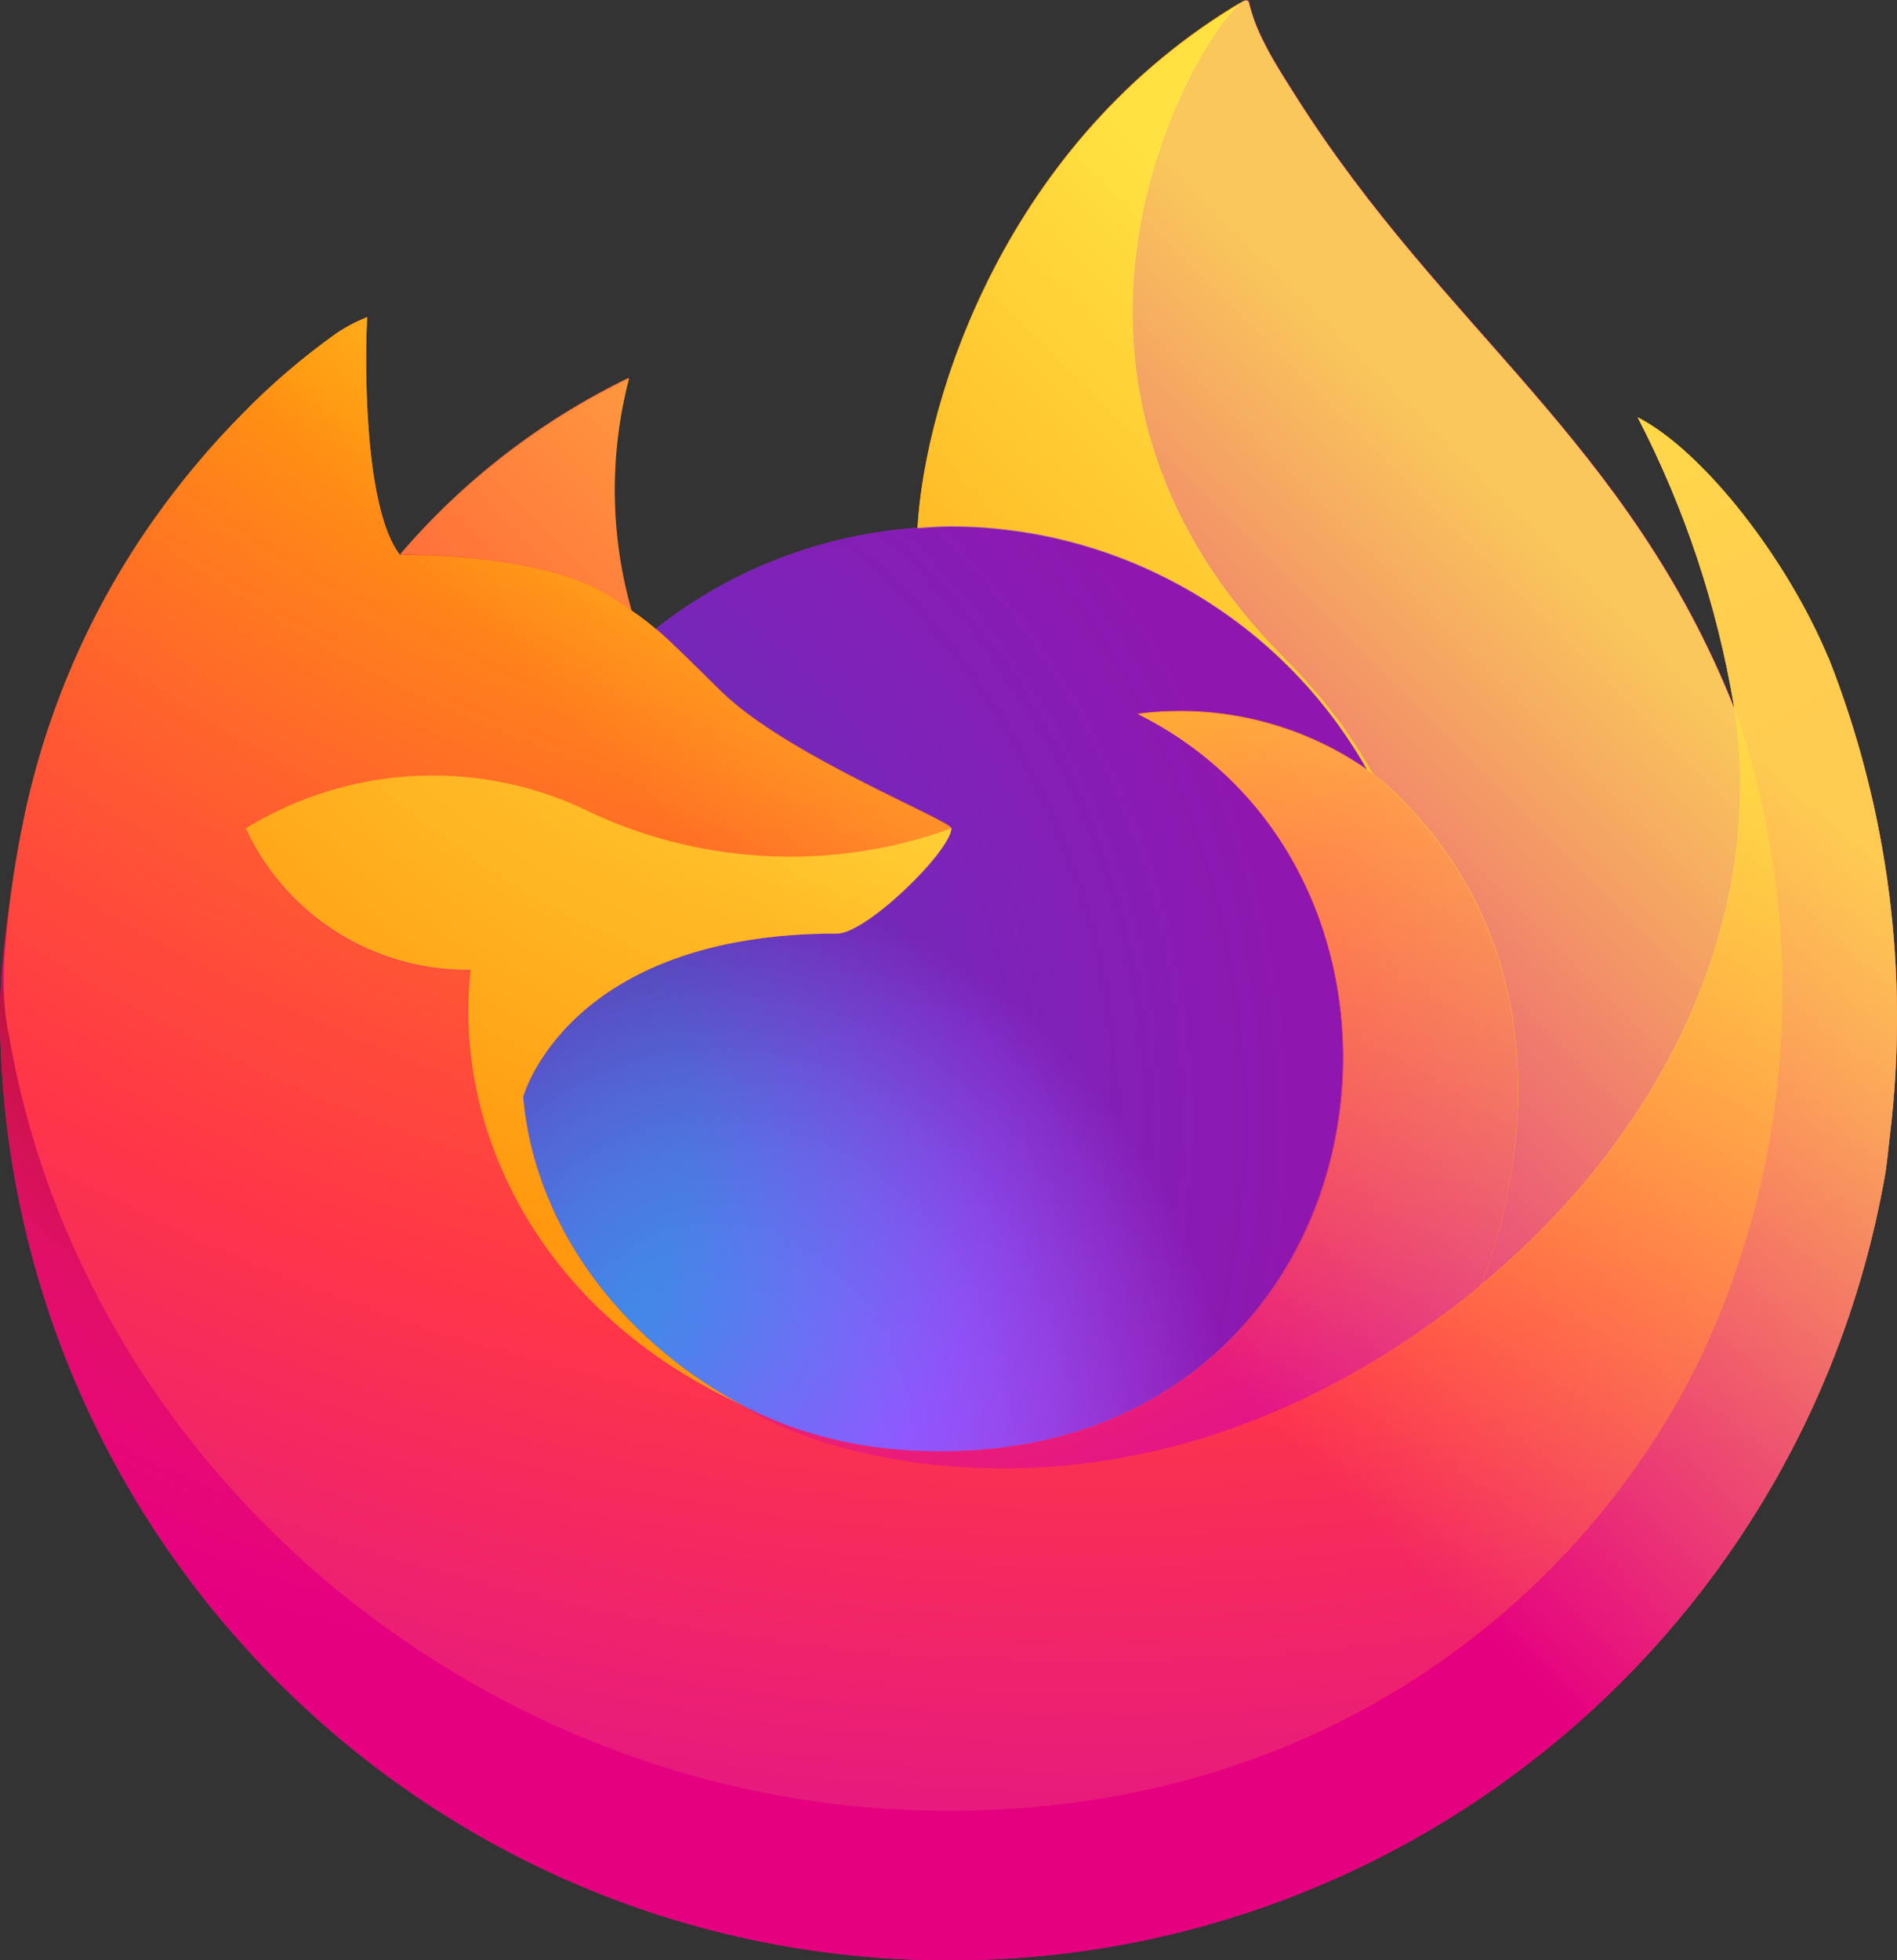 <?xml version="1.0" encoding="UTF-8"?>
<svg id="svg1008" xmlns="http://www.w3.org/2000/svg" width="100" height="103.29" xmlns:xlink="http://www.w3.org/1999/xlink" viewBox="0 0 100 103.29">
  <rect x="0" y="0" width="100" height="103.29" fill="#333333" stroke="none"/>
  <defs>
    <style>
      .cls-1 {
        fill: url(#radial-gradient-3);
      }

      .cls-2 {
        fill: url(#radial-gradient-2);
      }

      .cls-3 {
        fill: url(#radial-gradient-5);
      }

      .cls-4 {
        fill: url(#radial-gradient-4);
      }

      .cls-5 {
        fill: url(#radial-gradient-7);
      }

      .cls-6 {
        fill: url(#radial-gradient-6);
      }

      .cls-7 {
        fill: url(#radial-gradient-9);
      }

      .cls-8 {
        fill: url(#radial-gradient-8);
      }

      .cls-9 {
        fill: url(#linear-gradient-2);
      }

      .cls-10 {
        fill: url(#radial-gradient);
      }

      .cls-11 {
        fill: url(#linear-gradient);
      }

      .cls-12 {
        fill: url(#radial-gradient-10);
      }
    </style>
    <linearGradient id="linear-gradient" x1="1161.4" y1="597.96" x2="907.65" y2="353.13" gradientTransform="translate(-290.61 211.83) scale(.33 -.33)" gradientUnits="userSpaceOnUse">
      <stop offset=".05" stop-color="#fff44f"/>
      <stop offset=".11" stop-color="#ffe847"/>
      <stop offset=".23" stop-color="#ffc830"/>
      <stop offset=".37" stop-color="#ff980e"/>
      <stop offset=".4" stop-color="#ff8b16"/>
      <stop offset=".46" stop-color="#ff672a"/>
      <stop offset=".53" stop-color="#ff3647"/>
      <stop offset=".7" stop-color="#e31587"/>
    </linearGradient>
    <radialGradient id="radial-gradient" cx="-6824.2" cy="9134.62" fx="-6824.2" fy="9134.62" r="318.67" gradientTransform="translate(2320.84 3003.06) scale(.33 -.33)" gradientUnits="userSpaceOnUse">
      <stop offset=".13" stop-color="#ffbd4f"/>
      <stop offset=".19" stop-color="#ffac31"/>
      <stop offset=".25" stop-color="#ff9d17"/>
      <stop offset=".28" stop-color="#ff980e"/>
      <stop offset=".4" stop-color="#ff563b"/>
      <stop offset=".47" stop-color="#ff3750"/>
      <stop offset=".71" stop-color="#f5156c"/>
      <stop offset=".78" stop-color="#eb0878"/>
      <stop offset=".86" stop-color="#e50080"/>
    </radialGradient>
    <radialGradient id="radial-gradient-2" cx="-6940.65" cy="9004.34" fx="-6940.65" fy="9004.34" r="318.67" gradientTransform="translate(2320.84 3003.06) scale(.33 -.33)" gradientUnits="userSpaceOnUse">
      <stop offset=".3" stop-color="#960e18"/>
      <stop offset=".35" stop-color="#b11927" stop-opacity=".74"/>
      <stop offset=".43" stop-color="#db293d" stop-opacity=".34"/>
      <stop offset=".5" stop-color="#f5334b" stop-opacity=".09"/>
      <stop offset=".53" stop-color="#ff3750" stop-opacity="0"/>
    </radialGradient>
    <radialGradient id="radial-gradient-3" cx="-6902.22" cy="9206.94" fx="-6902.22" fy="9206.94" r="230.85" gradientTransform="translate(2320.84 3003.06) scale(.33 -.33)" gradientUnits="userSpaceOnUse">
      <stop offset=".13" stop-color="#fff44f"/>
      <stop offset=".25" stop-color="#ffdc3e"/>
      <stop offset=".51" stop-color="#ff9d12"/>
      <stop offset=".53" stop-color="#ff980e"/>
    </radialGradient>
    <radialGradient id="radial-gradient-4" cx="-6975.9" cy="8921.1" fx="-6975.9" fy="8921.1" r="151.73" gradientTransform="translate(2320.84 3003.06) scale(.33 -.33)" gradientUnits="userSpaceOnUse">
      <stop offset=".35" stop-color="#3a8ee6"/>
      <stop offset=".47" stop-color="#5c79f0"/>
      <stop offset=".67" stop-color="#9059ff"/>
      <stop offset="1" stop-color="#c139e6"/>
    </radialGradient>
    <radialGradient id="radial-gradient-5" cx="-8224.69" cy="7993.79" fx="-8224.69" fy="7993.79" r="80.46" gradientTransform="translate(3391.64 2390.76) rotate(-13.6) scale(.33 -.38)" gradientUnits="userSpaceOnUse">
      <stop offset=".21" stop-color="#9059ff" stop-opacity="0"/>
      <stop offset=".28" stop-color="#8c4ff3" stop-opacity=".06"/>
      <stop offset=".75" stop-color="#7716a8" stop-opacity=".45"/>
      <stop offset=".97" stop-color="#6e008b" stop-opacity=".6"/>
    </radialGradient>
    <radialGradient id="radial-gradient-6" cx="-6944.67" cy="9147.66" fx="-6944.67" fy="9147.66" r="109.16" gradientTransform="translate(2320.84 3003.06) scale(.33 -.33)" gradientUnits="userSpaceOnUse">
      <stop offset="0" stop-color="#ffe226"/>
      <stop offset=".12" stop-color="#ffdb27"/>
      <stop offset=".29" stop-color="#ffc82a"/>
      <stop offset=".5" stop-color="#ffa930"/>
      <stop offset=".73" stop-color="#ff7e37"/>
      <stop offset=".79" stop-color="#ff7139"/>
    </radialGradient>
    <radialGradient id="radial-gradient-7" cx="-6858.87" cy="9216.89" fx="-6858.87" fy="9216.89" r="465.71" gradientTransform="translate(2320.84 3003.06) scale(.33 -.33)" gradientUnits="userSpaceOnUse">
      <stop offset=".11" stop-color="#fff44f"/>
      <stop offset=".46" stop-color="#ff980e"/>
      <stop offset=".62" stop-color="#ff5634"/>
      <stop offset=".72" stop-color="#ff3647"/>
      <stop offset=".9" stop-color="#e31587"/>
    </radialGradient>
    <radialGradient id="radial-gradient-8" cx="-10612.71" cy="26420.05" fx="-10612.71" fy="26420.05" r="341.22" gradientTransform="translate(-5221.83 4047.72) rotate(83.97) scale(.33 -.21)" gradientUnits="userSpaceOnUse">
      <stop offset="0" stop-color="#fff44f"/>
      <stop offset=".06" stop-color="#ffe847"/>
      <stop offset=".17" stop-color="#ffc830"/>
      <stop offset=".3" stop-color="#ff980e"/>
      <stop offset=".36" stop-color="#ff8b16"/>
      <stop offset=".46" stop-color="#ff672a"/>
      <stop offset=".57" stop-color="#ff3647"/>
      <stop offset=".74" stop-color="#e31587"/>
    </radialGradient>
    <radialGradient id="radial-gradient-9" cx="-6947.24" cy="9107.23" fx="-6947.24" fy="9107.23" r="290.75" gradientTransform="translate(2320.84 3003.06) scale(.33 -.33)" gradientUnits="userSpaceOnUse">
      <stop offset=".14" stop-color="#fff44f"/>
      <stop offset=".48" stop-color="#ff980e"/>
      <stop offset=".59" stop-color="#ff5634"/>
      <stop offset=".66" stop-color="#ff3647"/>
      <stop offset=".9" stop-color="#e31587"/>
    </radialGradient>
    <radialGradient id="radial-gradient-10" cx="-6870.49" cy="9090.21" fx="-6870.49" fy="9090.21" r="318.23" gradientTransform="translate(2320.84 3003.06) scale(.33 -.33)" gradientUnits="userSpaceOnUse">
      <stop offset=".09" stop-color="#fff44f"/>
      <stop offset=".23" stop-color="#ffe141"/>
      <stop offset=".51" stop-color="#ffaf1e"/>
      <stop offset=".63" stop-color="#ff980e"/>
    </radialGradient>
    <linearGradient id="linear-gradient-2" x1="1158.36" y1="599.26" x2="942.44" y2="383.34" gradientTransform="translate(-290.61 211.83) scale(.33 -.33)" gradientUnits="userSpaceOnUse">
      <stop offset=".17" stop-color="#fff44f" stop-opacity=".8"/>
      <stop offset=".27" stop-color="#fff44f" stop-opacity=".63"/>
      <stop offset=".49" stop-color="#fff44f" stop-opacity=".22"/>
      <stop offset=".6" stop-color="#fff44f" stop-opacity="0"/>
    </linearGradient>
  </defs>
  <path id="path980" d="M96.38,34.66c-2.18-5.23-6.59-10.89-10.05-12.67,2.47,4.77,4.18,9.9,5.07,15.19v.09c-5.65-14.11-15.24-19.8-23.09-32.19-.4-.63-.8-1.26-1.18-1.91-.22-.38-.4-.72-.55-1.03-.32-.63-.57-1.3-.74-1.98,0-.07-.05-.12-.11-.13-.03,0-.06,0-.1,0,0,0-.02,.01-.02,.02,0,0-.02,.02-.03,.02l.02-.03c-12.57,7.36-16.84,20.99-17.23,27.81-5.02,.35-9.82,2.19-13.78,5.31-.41-.35-.84-.68-1.29-.98-1.14-3.99-1.19-8.22-.14-12.24-4.62,2.24-8.72,5.41-12.05,9.31h-.02c-1.98-2.52-1.85-10.81-1.73-12.54-.59,.24-1.15,.53-1.67,.89-1.75,1.25-3.39,2.65-4.89,4.19-1.72,1.74-3.28,3.61-4.68,5.61h0c-3.22,4.56-5.5,9.71-6.72,15.16l-.07,.33c-.1,.44-.43,2.65-.49,3.13,0,.04,0,.07-.01,.11C.38,48.39,.1,50.7,0,53.02v.26c.02,27.65,22.46,50.05,50.11,50.02,24.35-.02,45.15-17.56,49.29-41.56,.09-.65,.15-1.28,.23-1.94,1.03-8.51-.09-17.16-3.24-25.14Zm-57.7,39.18c.23,.11,.45,.23,.69,.34l.03,.02c-.24-.11-.49-.23-.73-.36Zm52.74-36.56v0h0Z" style="fill: url(#linear-gradient);"/>
  <path id="path982" d="M96.38,34.66c-2.18-5.23-6.59-10.89-10.05-12.67,2.47,4.77,4.18,9.9,5.07,15.19v.1c3.87,11.04,3.31,23.15-1.55,33.79-5.74,12.31-19.63,24.93-41.36,24.32C25.01,94.72,4.32,77.29,.45,54.46c-.7-3.6,0-5.43,.35-8.35-.48,2.27-.75,4.59-.8,6.91v.26c.02,27.65,22.46,50.05,50.11,50.02,24.35-.02,45.15-17.56,49.29-41.56,.09-.65,.15-1.28,.23-1.94,1.03-8.51-.08-17.16-3.24-25.14Z" style="fill: url(#radial-gradient);"/>
  <path id="path984" d="M96.38,34.66c-2.18-5.23-6.59-10.89-10.05-12.67,2.47,4.77,4.18,9.9,5.07,15.19v.1c3.87,11.04,3.31,23.15-1.55,33.79-5.74,12.31-19.63,24.93-41.36,24.32C25.01,94.72,4.32,77.29,.45,54.46c-.7-3.6,0-5.43,.35-8.35-.48,2.27-.75,4.59-.8,6.91v.26c.02,27.65,22.46,50.05,50.11,50.02,24.35-.02,45.15-17.56,49.29-41.56,.09-.65,.15-1.28,.23-1.94,1.03-8.51-.08-17.16-3.24-25.14Z" style="fill: url(#radial-gradient-2);"/>
  <path id="path986" d="M72.05,40.54c.11,.07,.21,.15,.31,.23-1.26-2.23-2.82-4.27-4.65-6.06C52.15,19.14,63.64,.96,65.57,.04l.02-.03c-12.57,7.36-16.84,20.99-17.23,27.81,.59-.04,1.16-.09,1.76-.09,9.08,.02,17.45,4.91,21.93,12.81Z" style="fill: url(#radial-gradient-3);"/>
  <path id="path988" d="M50.15,43.65c-.09,1.24-4.48,5.54-6.02,5.54-14.23,0-16.55,8.61-16.55,8.61,.63,7.25,5.68,13.22,11.79,16.38,.28,.14,.56,.27,.85,.4,.49,.22,.98,.42,1.47,.6,2.1,.74,4.29,1.16,6.51,1.26,24.95,1.17,29.78-29.84,11.78-38.84,4.25-.55,8.55,.49,12.07,2.93-4.47-7.9-12.85-12.79-21.93-12.81-.6,0-1.18,.05-1.76,.09-5.02,.35-9.82,2.19-13.78,5.31,.76,.65,1.62,1.51,3.44,3.3,3.4,3.35,12.12,6.81,12.14,7.22Z" style="fill: url(#radial-gradient-4);"/>
  <path id="path990" d="M50.15,43.65c-.09,1.24-4.48,5.54-6.02,5.54-14.23,0-16.55,8.61-16.55,8.61,.63,7.25,5.68,13.22,11.79,16.38,.28,.14,.56,.27,.85,.4,.49,.22,.98,.42,1.47,.6,2.1,.74,4.29,1.16,6.51,1.26,24.95,1.17,29.78-29.84,11.78-38.84,4.25-.55,8.55,.49,12.07,2.93-4.47-7.9-12.85-12.79-21.93-12.81-.6,0-1.18,.05-1.76,.09-5.02,.35-9.82,2.19-13.78,5.31,.76,.65,1.62,1.51,3.44,3.3,3.4,3.35,12.12,6.81,12.14,7.22Z" style="fill: url(#radial-gradient-5);"/>
  <path id="path992" d="M32.24,31.46c.4,.26,.74,.48,1.03,.69-1.14-3.99-1.19-8.22-.14-12.24-4.62,2.24-8.72,5.41-12.05,9.31,.25,0,7.51-.14,11.16,2.24Z" style="fill: url(#radial-gradient-6);"/>
  <path id="path994" d="M.46,54.46c3.86,22.83,24.55,40.26,48.04,40.93,21.74,.61,35.63-12.01,41.36-24.32,4.86-10.64,5.41-22.74,1.56-33.79v-.05s0-.06,0-.05v.09c1.79,11.6-4.11,22.83-13.33,30.43l-.03,.06c-17.97,14.63-35.16,8.83-38.64,6.46-.24-.11-.48-.24-.73-.36-10.47-5.01-14.8-14.55-13.88-22.73-5.08,.07-9.73-2.85-11.86-7.46,5.59-3.43,12.56-3.7,18.4-.74,5.93,2.69,12.68,2.95,18.8,.74-.02-.41-8.73-3.87-12.13-7.22-1.81-1.79-2.68-2.65-3.44-3.3-.41-.35-.84-.68-1.29-.98-.3-.2-.63-.42-1.03-.69-3.65-2.38-10.91-2.24-11.15-2.24h-.02c-1.98-2.52-1.85-10.81-1.73-12.54-.59,.24-1.15,.53-1.67,.89-1.75,1.25-3.39,2.65-4.89,4.19-1.72,1.73-3.29,3.61-4.7,5.6h0c-3.22,4.56-5.5,9.71-6.72,15.16-.02,.1-1.8,7.88-.93,11.91Z" style="fill: url(#radial-gradient-7);"/>
  <path id="path996" d="M67.72,34.7c1.83,1.8,3.39,3.84,4.65,6.07,.27,.21,.53,.41,.75,.61,11.35,10.46,5.4,25.25,4.96,26.31,9.22-7.6,15.11-18.83,13.34-30.43-5.66-14.12-15.26-19.81-23.1-32.2-.4-.63-.8-1.26-1.18-1.91-.22-.38-.4-.72-.55-1.03-.32-.63-.57-1.3-.74-1.98,0-.07-.05-.12-.11-.13-.03,0-.06,0-.1,0,0,0-.02,.01-.02,.02,0,0-.02,.02-.03,.02-1.93,.93-13.41,19.1,2.15,34.66Z" style="fill: url(#radial-gradient-8);"/>
  <path id="path998" d="M73.11,41.39c-.22-.2-.48-.41-.75-.61-.1-.07-.2-.15-.31-.23-3.52-2.44-7.82-3.48-12.07-2.93,18.01,9.01,13.18,40.01-11.78,38.84-2.22-.09-4.41-.52-6.51-1.26-.49-.18-.98-.39-1.47-.6-.28-.13-.57-.26-.85-.4l.03,.02c3.48,2.38,20.67,8.18,38.64-6.46l.03-.06c.45-1.05,6.39-15.85-4.96-26.3Z" style="fill: url(#radial-gradient-9);"/>
  <path id="path1000" d="M27.58,57.8s2.31-8.61,16.55-8.61c1.54,0,5.94-4.3,6.02-5.54-6.12,2.22-12.87,1.95-18.8-.74-5.85-2.97-12.81-2.69-18.4,.74,2.13,4.61,6.78,7.53,11.86,7.46-.93,8.19,3.4,17.73,13.88,22.73,.23,.11,.45,.23,.69,.34-6.11-3.16-11.17-9.13-11.8-16.38Z" style="fill: url(#radial-gradient-10);"/>
  <path id="path1002" d="M96.38,34.66c-2.18-5.23-6.59-10.89-10.05-12.67,2.47,4.77,4.18,9.9,5.07,15.19v.09c-5.65-14.11-15.24-19.8-23.09-32.19-.4-.63-.8-1.26-1.18-1.91-.22-.38-.4-.72-.55-1.03-.32-.63-.57-1.3-.74-1.98,0-.07-.05-.12-.11-.13-.03,0-.06,0-.1,0,0,0-.02,.01-.02,.02,0,0-.02,.02-.03,.02l.02-.03c-12.57,7.36-16.84,20.99-17.23,27.81,.59-.04,1.16-.09,1.76-.09,9.09,.02,17.45,4.91,21.94,12.81-3.52-2.44-7.82-3.48-12.07-2.93,18.01,9.01,13.18,40.01-11.78,38.84-2.22-.09-4.41-.52-6.51-1.26-.49-.18-.98-.39-1.47-.6-.28-.13-.57-.26-.85-.4l.03,.02c-.24-.11-.48-.24-.73-.36,.23,.11,.45,.23,.69,.34-6.11-3.16-11.16-9.13-11.79-16.38,0,0,2.31-8.61,16.55-8.61,1.54,0,5.94-4.3,6.02-5.54-.02-.41-8.73-3.88-12.13-7.22-1.81-1.79-2.68-2.65-3.44-3.3-.41-.35-.84-.68-1.29-.98-1.14-3.99-1.19-8.22-.14-12.24-4.62,2.24-8.72,5.41-12.05,9.31h-.02c-1.98-2.52-1.85-10.81-1.73-12.54-.59,.24-1.15,.53-1.67,.89-1.75,1.25-3.39,2.65-4.89,4.19-1.72,1.74-3.28,3.61-4.68,5.61h0c-3.22,4.56-5.5,9.71-6.72,15.16l-.07,.33c-.1,.44-.52,2.68-.58,3.16,0,.03,0-.04,0,0C.35,48.35,.11,50.68,0,53.02v.26c.02,27.65,22.46,50.05,50.11,50.02,24.35-.02,45.15-17.56,49.29-41.56,.09-.65,.15-1.28,.23-1.94,1.03-8.51-.09-17.16-3.24-25.14Zm-4.97,2.57v0Z" style="fill: url(#linear-gradient-2);"/>
</svg>